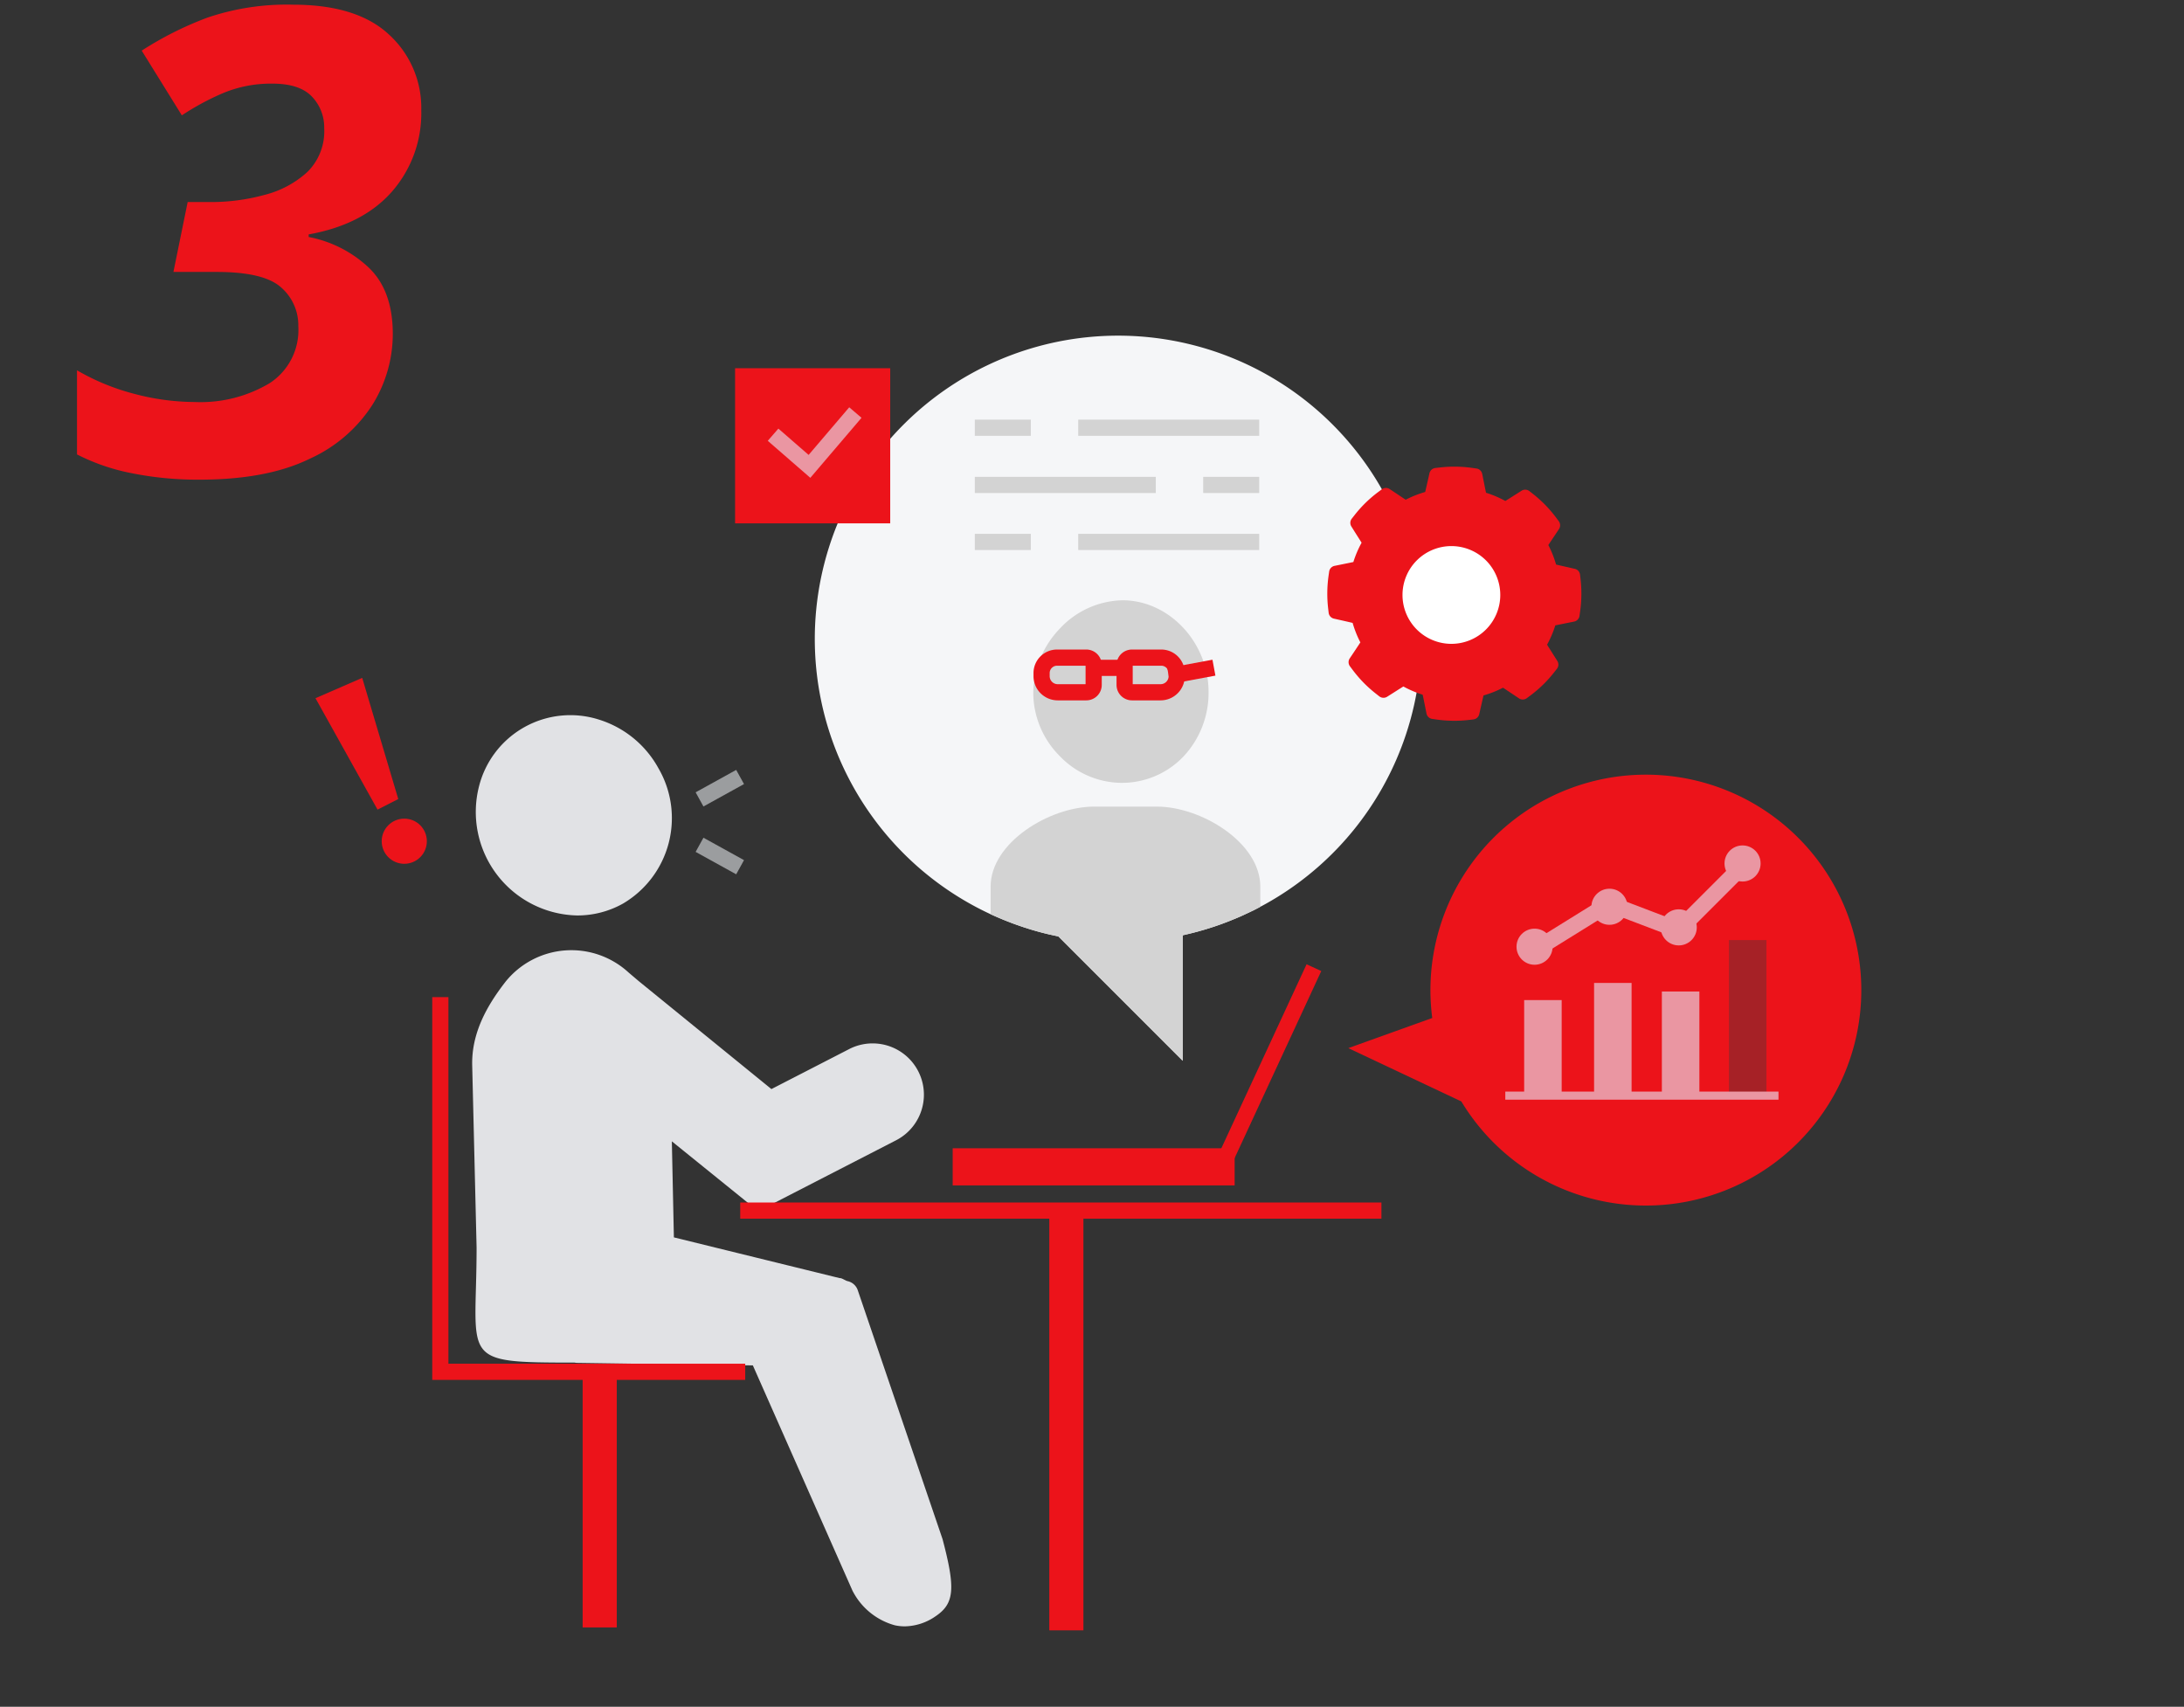 <svg xmlns="http://www.w3.org/2000/svg" width="270" height="211" viewBox="0 0 270 211"><rect x="0" y="0" width="270" height="211" fill="#333333" stroke="none"/><g transform="translate(-169 -139.75)"><g transform="translate(0 -1671)"><rect width="270" height="211" transform="translate(169 1810.75)" fill="none"/><g transform="translate(-484.899 1229.267)"><path d="M758.49,643.907a37.494,37.494,0,1,1,41.62,53.2v15.514l-15.375-15.375a37.506,37.506,0,0,1-26.245-53.342Z" fill="#f5f6f8"/><path d="M792.491,678.264h.042a10.511,10.511,0,0,0,7.676-3.259,11.485,11.485,0,0,0,3.1-7.989c0-6.084-4.829-11.27-10.559-11.323h-.069a10.876,10.876,0,0,0-7.762,3.505,11.663,11.663,0,0,0-3.281,8.009,11.134,11.134,0,0,0,3.233,7.707A10.694,10.694,0,0,0,792.491,678.264Z" fill="#d3d3d3"/><path d="M776.365,694.5v-3.4c0-5.47,7.325-9.9,12.795-9.9h7.752c5.47,0,12.795,4.434,12.795,9.9v2.484l-.658.356-1.913.894-1.22.5-1.039.4-1.015.351-1.011.317-.949.27-.908.235-.681.16-.2.045v15.514l-15.375-15.375-1.257-.271-.745-.186-.691-.188-.689-.2-.7-.224-.976-.334L779,695.6l-1.14-.451-1.128-.48Z" fill="#d3d3d3"/><path d="M876.52,722.4a26.634,26.634,0,1,0-45.558-15.064l-10.373,3.723,13.969,6.591a26.642,26.642,0,0,0,41.962,4.75Z" fill="#ec131a"/><path d="M725.27,694.659a11.527,11.527,0,0,0,5.619-1.452,12.261,12.261,0,0,0,4.414-16.741,12.683,12.683,0,0,0-7.322-6.009,11.648,11.648,0,0,0-14.867,8.255,12.8,12.8,0,0,0,12.156,15.947Z" fill="#e1e2e5"/><line y1="2.77" x2="5.015" transform="translate(740.38 677.54)" fill="none" stroke="#9b9d9f" stroke-miterlimit="10" stroke-width="2"/><line x2="5.015" y2="2.77" transform="translate(740.38 685.924)" fill="none" stroke="#9b9d9f" stroke-miterlimit="10" stroke-width="2"/><path d="M732.854,702.769l16.412,13.353,9.612-4.944a6.34,6.34,0,0,1,5.8,11.276l-16.115,8.289a1.6,1.6,0,0,1-1.732-.178l-9.874-7.982.252,11.873,20.5,5.039c.213-.047.746.328.967.371a1.712,1.712,0,0,1,1.249,1.078l10.5,30.822c1.589,6.017,1.495,7.925-.821,9.5a6.84,6.84,0,0,1-3.853,1.278,5.782,5.782,0,0,1-1.214-.128,8.347,8.347,0,0,1-5.163-4.12c-.024-.039-.047-.079-.067-.12l-12.335-27.893-21.729-.311a1.63,1.63,0,0,1-.313-.036c-14.451,0-12.112-.2-12.112-14.222l-.544-22.562c-.075-3.874,1.721-7.212,4.1-10.272l.011-.016a10.448,10.448,0,0,1,15.224-1.152Z" fill="#e1e2e5"/><path d="M708.336,704.754v46.321h37.691" fill="none" stroke="#ec131a" stroke-miterlimit="10" stroke-width="2"/><line x2="79.268" transform="translate(745.411 731.146)" fill="none" stroke="#ec131a" stroke-miterlimit="10" stroke-width="2"/><rect width="4.218" height="31.509" transform="translate(725.93 751.168)" fill="#ec131a"/><rect width="4.218" height="51.645" transform="translate(783.619 731.394)" fill="#ec131a"/><line x2="6.925" transform="translate(774.41 634.363)" fill="none" stroke="#d3d3d3" stroke-miterlimit="10" stroke-width="2"/><line x2="22.375" transform="translate(787.196 634.363)" fill="none" stroke="#d3d3d3" stroke-miterlimit="10" stroke-width="2"/><line x2="6.925" transform="translate(774.41 648.48)" fill="none" stroke="#d3d3d3" stroke-miterlimit="10" stroke-width="2"/><line x2="22.375" transform="translate(787.196 648.48)" fill="none" stroke="#d3d3d3" stroke-miterlimit="10" stroke-width="2"/><line x1="6.925" transform="translate(802.645 641.433)" fill="none" stroke="#d3d3d3" stroke-miterlimit="10" stroke-width="2"/><line x1="22.375" transform="translate(774.41 641.433)" fill="none" stroke="#d3d3d3" stroke-miterlimit="10" stroke-width="2"/><rect width="19.178" height="19.178" transform="translate(744.775 627.006)" fill="#ec131a"/><path d="M749.471,635.225l4.5,3.914,5.675-6.654" fill="none" stroke="#ea96a2" stroke-miterlimit="10" stroke-width="2"/><path d="M849.295,653.051l-.062-.523a.839.839,0,0,0-.651-.724l-1.051-.238c-.419-.094-.847-.191-1.26-.29a13.021,13.021,0,0,0-.956-2.41c.192-.294.392-.594.591-.891l.724-1.085a.842.842,0,0,0-.025-.971l-.316-.424a15.41,15.41,0,0,0-2.9-2.97l-.413-.325a.843.843,0,0,0-.971-.049l-1.09.69c-.3.193-.615.39-.917.576a13.072,13.072,0,0,0-2.386-1.016c-.091-.423-.179-.862-.265-1.3l-.208-1.029a.842.842,0,0,0-.708-.668l-.522-.073a15.793,15.793,0,0,0-4.04-.051l-.524.06a.841.841,0,0,0-.727.652l-.233,1.033c-.1.428-.194.863-.295,1.28h0a13.043,13.043,0,0,0-2.409.957c-.316-.205-.638-.421-.956-.634l-1.02-.681a.844.844,0,0,0-.972.025l-.422.315a15.409,15.409,0,0,0-2.97,2.9l-.325.414a.841.841,0,0,0-.05.971l.6.959c.222.347.448.7.662,1.047a12.942,12.942,0,0,0-1.017,2.387c-.438.094-.893.184-1.339.273l-.984.2a.843.843,0,0,0-.67.707l-.075.526a15.909,15.909,0,0,0-.049,4.043l.061.525a.843.843,0,0,0,.652.724l1.112.25c.4.091.807.183,1.2.277a13.046,13.046,0,0,0,.958,2.41c-.215.329-.44.665-.662,1l-.654.979a.842.842,0,0,0,.026.972l.314.421a15.84,15.84,0,0,0,1.348,1.582,15.611,15.611,0,0,0,1.552,1.389l.414.326a.843.843,0,0,0,.972.049l.965-.611c.345-.22.7-.443,1.041-.656a13.052,13.052,0,0,0,2.386,1.017c.08.372.157.757.234,1.139l.237,1.184a.844.844,0,0,0,.707.669l.523.075a15.815,15.815,0,0,0,4.044.05l.524-.061a.843.843,0,0,0,.725-.651l.227-1.005c.1-.436.2-.88.3-1.308h0a13.014,13.014,0,0,0,2.409-.957c.309.2.626.413.944.626l1.032.69a.842.842,0,0,0,.973-.026l.422-.315a15.443,15.443,0,0,0,2.97-2.9l.325-.413a.843.843,0,0,0,.05-.972l-.72-1.139c-.183-.289-.369-.582-.547-.869a12.962,12.962,0,0,0,1.017-2.386c.408-.087.833-.172,1.252-.256l1.069-.214a.841.841,0,0,0,.671-.708l.074-.523A15.793,15.793,0,0,0,849.295,653.051Z" fill="#ec131a"/><path d="M830.835,652.542a6.044,6.044,0,1,0,8.548,0A6.051,6.051,0,0,0,830.835,652.542Z" fill="#ec131a"/><path d="M829.055,650.762a6.044,6.044,0,1,0,8.548,0A6.051,6.051,0,0,0,829.055,650.762Z" fill="#fff"/><path d="M844.453,698.418l8.38-5.2,8.555,3.257,8.205-8.205" fill="none" stroke="#ea96a2" stroke-miterlimit="10" stroke-width="2"/><circle cx="2.231" cy="2.231" r="2.231" transform="translate(867.094 686.001)" fill="#ea96a2"/><circle cx="2.231" cy="2.231" r="2.231" transform="translate(841.38 696.291)" fill="#ea96a2"/><circle cx="2.231" cy="2.231" r="2.231" transform="translate(850.639 691.352)" fill="#ea96a2"/><circle cx="2.231" cy="2.231" r="2.231" transform="translate(859.205 693.899)" fill="#ea96a2"/><rect width="4.637" height="11.812" transform="translate(842.326 705.12)" fill="#ea96a2"/><rect width="4.637" height="12.872" transform="translate(859.35 704.061)" fill="#ea96a2"/><rect width="4.637" height="13.932" transform="translate(850.969 703.001)" fill="#ea96a2"/><rect width="4.637" height="19.23" transform="translate(867.643 697.702)" fill="#a62126"/><line x2="33.774" transform="translate(839.993 716.933)" fill="none" stroke="#ea96a2" stroke-miterlimit="10" stroke-width="1"/><rect width="34.858" height="4.59" transform="translate(771.676 723.441)" fill="#ec131a"/><line y1="25.306" x2="11.723" transform="translate(804.612 701.112)" fill="none" stroke="#ec131a" stroke-miterlimit="10" stroke-width="2"/><path d="M692.9,667.8l5.777-2.513,4.458,14.98-2.563,1.308Z" fill="#ec131a"/><circle cx="2.791" cy="2.791" r="2.791" transform="translate(701.087 682.69)" fill="#ec131a"/><path d="M1.911,0H5.527a.911.911,0,0,1,.911.911V3.373a.911.911,0,0,1-.911.911H1.994A1.994,1.994,0,0,1,0,2.29V1.911A1.911,1.911,0,0,1,1.911,0Z" transform="translate(782.667 662.783)" fill="none" stroke="#ec131a" stroke-linecap="square" stroke-miterlimit="10" stroke-width="2"/><path d="M1.994,0H5.527a.911.911,0,0,1,.911.911V3.373a.911.911,0,0,1-.911.911H1.911A1.911,1.911,0,0,1,0,2.373V1.994A1.994,1.994,0,0,1,1.994,0Z" transform="translate(799.37 667.067) rotate(-180)" fill="none" stroke="#ec131a" stroke-linecap="square" stroke-miterlimit="10" stroke-width="2"/><line x2="2.866" transform="translate(789.487 664.048)" fill="none" stroke="#ec131a" stroke-linecap="square" stroke-miterlimit="10" stroke-width="2"/><line y1="0.671" x2="3.62" transform="translate(799.37 664.208)" fill="none" stroke="#ec131a" stroke-linecap="square" stroke-miterlimit="10" stroke-width="2"/></g></g><path d="M-6.36.8A41.384,41.384,0,0,1-14.72,0a25.461,25.461,0,0,1-6.76-2.32v-10.4A27.967,27.967,0,0,0-14.36-9.8a29.48,29.48,0,0,0,7.44,1,16.653,16.653,0,0,0,9.24-2.32,7.83,7.83,0,0,0,3.56-7.04,6.207,6.207,0,0,0-2.12-4.8Q1.64-24.88-4.2-24.88H-9.56l1.76-8.64h2.88a25.07,25.07,0,0,0,6.6-.88A12.3,12.3,0,0,0,7-37.24a7.061,7.061,0,0,0,2.08-5.4,5.478,5.478,0,0,0-1.52-3.92q-1.52-1.6-4.88-1.6a15.309,15.309,0,0,0-6.36,1.28,32.1,32.1,0,0,0-4.84,2.64l-4.96-8a42.09,42.09,0,0,1,8.12-4.08,30.487,30.487,0,0,1,10.6-1.6q7.92,0,11.88,3.72a12.253,12.253,0,0,1,3.96,9.32,14.726,14.726,0,0,1-3.6,10.04q-3.6,4.12-10.32,5.32v.32a14.9,14.9,0,0,1,7.36,3.72q3.04,2.84,3.04,8.28a16.573,16.573,0,0,1-2.48,8.68A17.991,17.991,0,0,1,7.32-1.8Q2.04.8-6.36.8Z" transform="translate(200 198.25)" fill="#ec131a"/></g></svg>